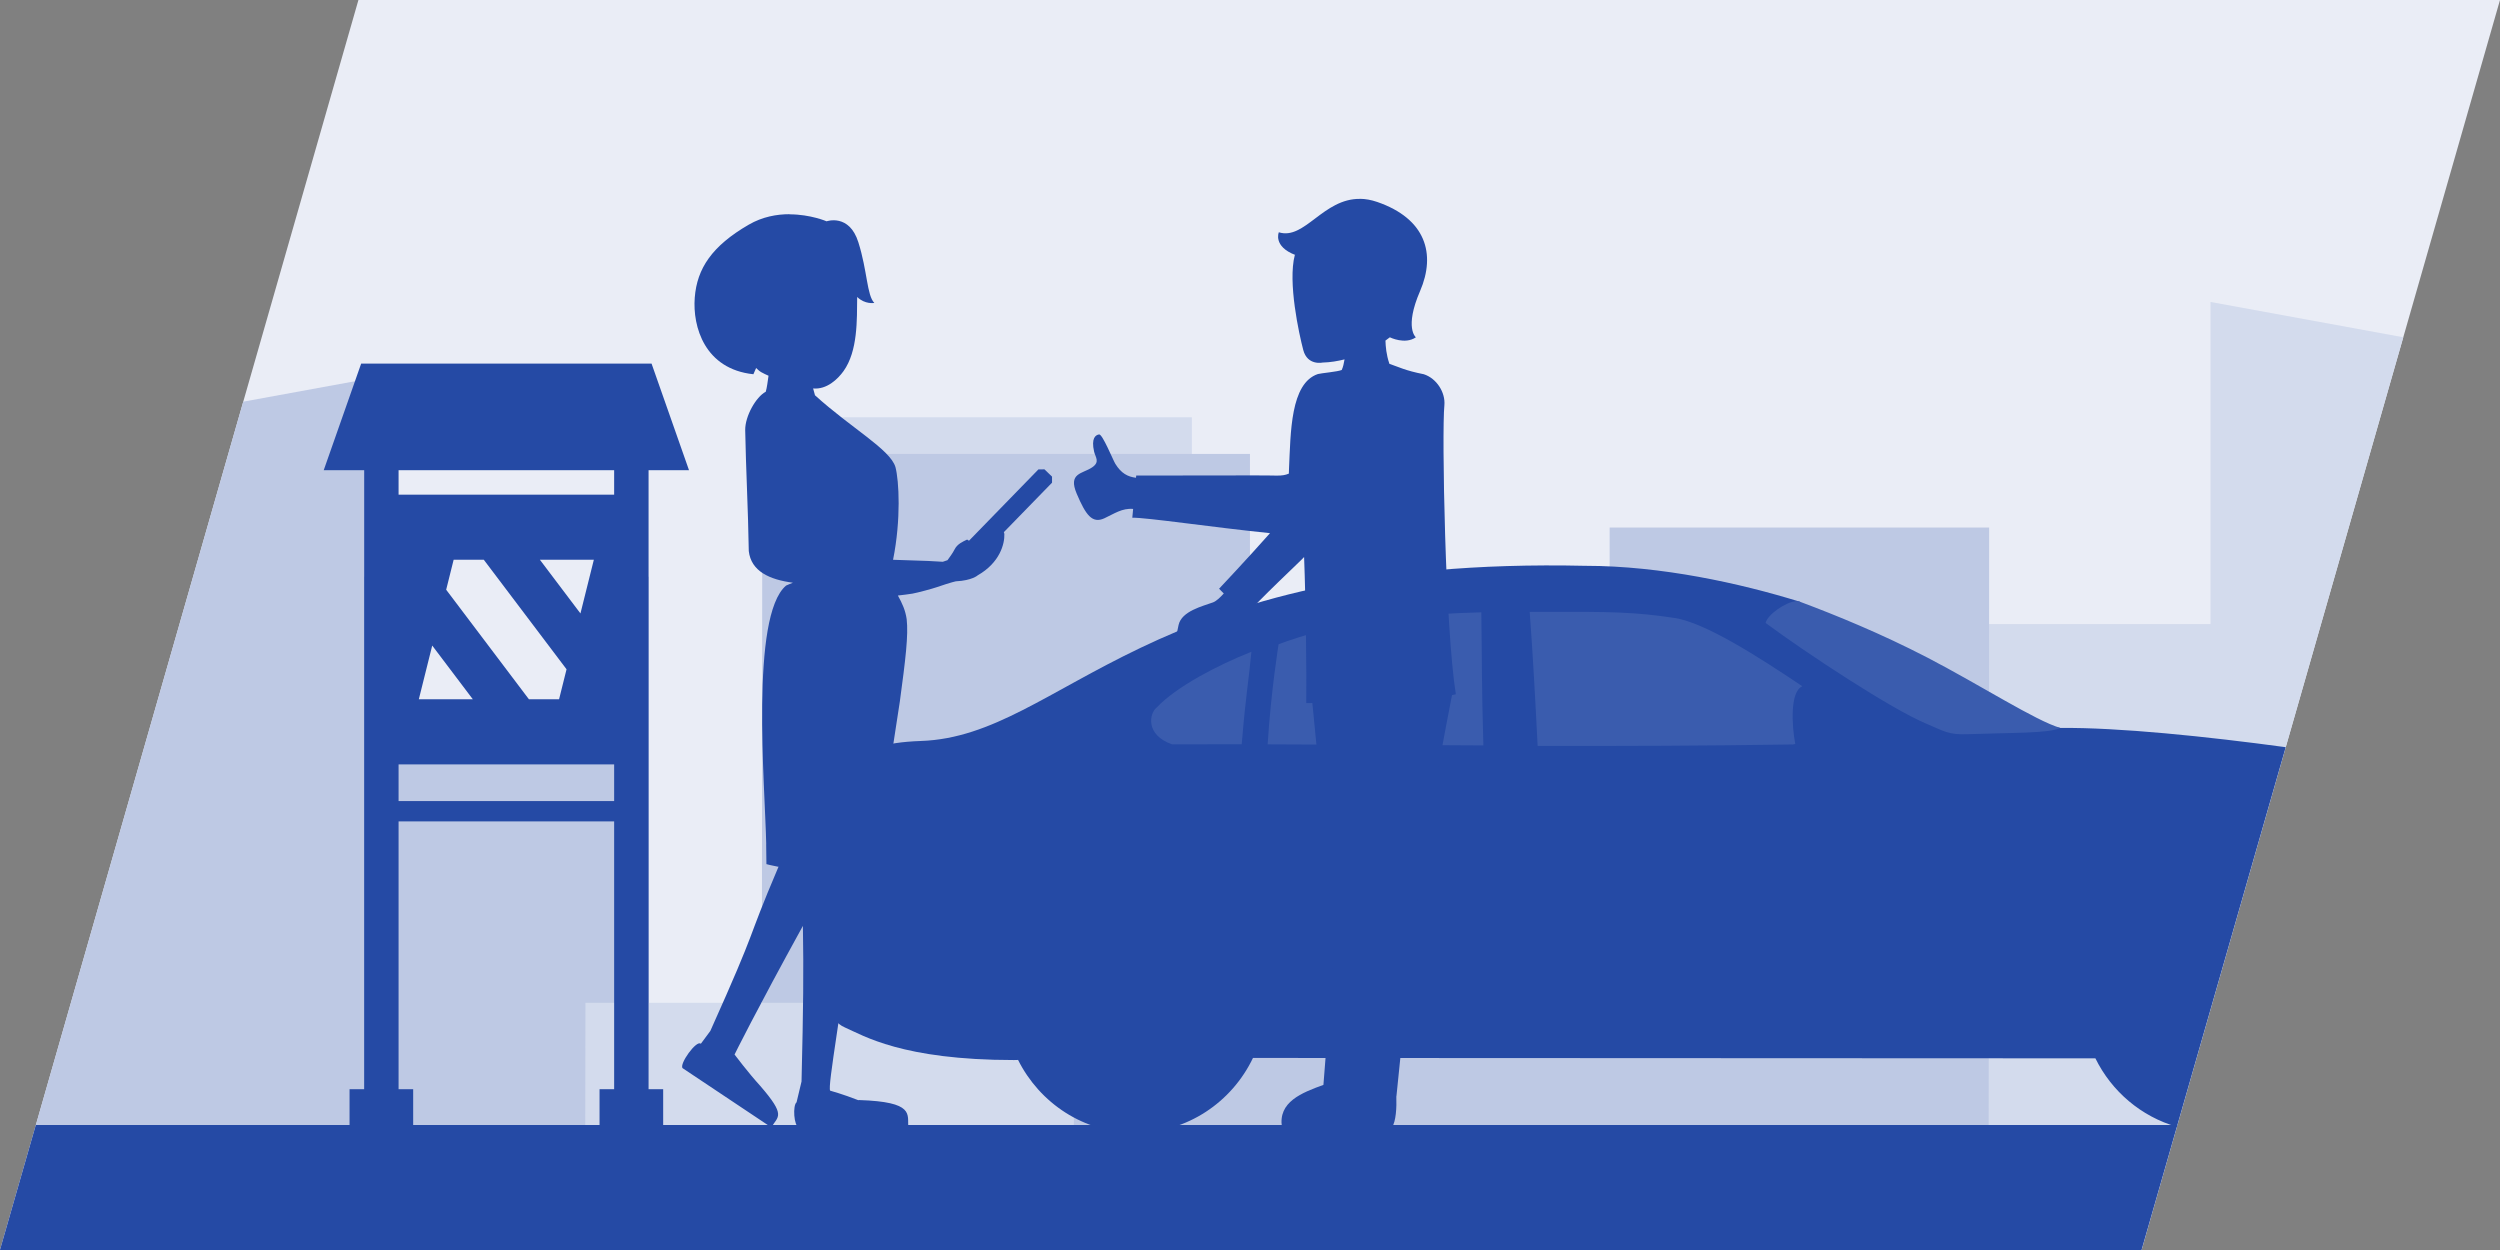 <svg version="1.1" viewBox="0 0 100 50" xmlns="http://www.w3.org/2000/svg">
	<rect x="0" y="0" width="100" height="50" fill="#808080" stroke="none"/>
	<path d="m14.337 1e-7h85.663l-14.337 50h-85.663z" fill="#eaedf6"/>
	<path d="m14.566 15.182-4.836 0.885-9.73 33.934h28.918c0.011-2.853-0.858-5.839-2.967-8.752v-18.18h-11.385z" fill="#bec9e4" fill-rule="evenodd"/>
	<path d="m88.42 12.078v12.885h-11.385v13.529c-2.227 3.075-3.079 7.364-2.963 11.508h11.59l10.469-36.51z" fill="#d3dbed" fill-rule="evenodd"/>
	<path d="m32.644 16.691h15.03v1.943h-15.03v-1.943" fill="#d3dbed" fill-rule="evenodd"/>
	<path d="m30.492 18.158-0.025 31.842h49.074c0.01-9.778 0.025-20.219 0.025-28.898h-15.18v10.74h-14.387v-13.684z" fill="#bec9e4" fill-rule="evenodd"/>
	<path d="m23.418 40.113-0.016 9.887h19.541c8e-3 -3.473 0.016-6.947 0.016-9.887z" fill="#d3dbed" fill-rule="evenodd"/>
	<path d="m1.433 45-1.434 5h85.662l1.434-5z" fill="#254aa5"/>
	<path d="m14.447 14.543-1.498 4.264h1.617v24.762h-0.584v1.525h2.545v-1.525h-0.584v-10.713h8.623v10.713h-0.584v1.525h2.545v-1.525h-0.584v-24.762h1.617l-1.498-4.264zm1.496 4.264h8.623v0.979h-8.623zm0 11.768h8.623v1.467h-8.623z" fill="#254aa5"/>
	<path d="m23.218 24.538 0.536-2.149h-2.159zm-3.867-2.149h-1.205l-0.299 1.2 3.31 4.382h1.206l0.299-1.2zm-0.438 5.582-1.624-2.149-0.536 2.149z" fill="#eaedf6"/>
	<path d="m63.429 22.633c-17.717-0.402-20.89 6.808-26.59 7.006-3.079 0.108-2.711 1.21-2.971 2.477-0.165 0.932-0.256 2.19-0.172 3.397-0.243 0.345-0.476 0.738-0.508 0.908-0.059 0.29-0.05 1.488-0.057 2.174-0.093 1.274-0.063 2.191 0.67 2.506 0.727 0.315 2.278 1.301 6.758 1.301 0.058 0 0.107-0.004 0.164-0.004 0.863 1.726 2.63 2.921 4.691 2.916 2.083-4e-3 3.863-1.234 4.705-2.996 11.232 5e-3 22.465 0.011 33.697 0.016 0.648 1.319 1.826 2.327 3.258 2.738l4.354-15.184c-3.162-0.429-6.687-0.794-9.02-0.77-4.579-0.851-8.294-2.691-10.41-5.047-2.387-0.74-5.549-1.437-8.57-1.438z" fill="#254aa5" fill-rule="evenodd"/>
	<path d="m71.846 24.049c0.059-4e-3 0.112 3e-3 0.154 0.021 1.445 0.54 3.247 1.276 5.092 2.232 2.132 1.108 4.342 2.532 5.318 2.814-0.412 0.224-1.978 0.188-3.711 0.252-0.764 0.028-0.927-0.117-1.672-0.432-1.361-0.569-4.752-2.794-6.402-4.018 0.063-0.325 0.808-0.845 1.221-0.871zm-10.24 0.426c2.828-0.012 3.8 4e-3 5.377 0.244 1.219 0.186 3.312 1.525 5.111 2.731-0.502 0.21-0.422 1.595-0.283 2.307-0.025 4e-3 -0.08 0.023-0.096 0.021-3.525 0.055-6.838 0.065-10.209 0.059-0.093-1.845-0.196-3.736-0.318-5.361zm-2.353 0.018c0.028 1.931 9e-3 2.8 0.082 5.324-2.861-0.016-5.94-0.035-8.629-0.043 0.131-2.113 0.438-4.004 0.438-4.004 0.655-0.237 2.987-1.151 8.109-1.277zm-9.197 1.578c-0.101 1.126-0.22 1.655-0.387 3.697v2e-3c-0.94 1e-3 -1.869 3e-3 -2.785 4e-3 -1.092-0.382-0.899-1.252-0.623-1.467 0.801-0.849 2.455-1.704 3.795-2.236z" fill="#3a5cae" fill-rule="evenodd"/>
	<path d="m31.581 8.568c-0.505-5.2e-4 -1.082 0.1-1.633 0.42-1.469 0.851-2.068 1.752-2.158 2.916-0.091 1.164 0.397 2.86 2.346 3.066 0 0 0.09-0.21 0.109-0.25 0.063 0.059 0.124 0.12 0.199 0.164 0.105 0.063 0.199 0.098 0.297 0.145-0.034 0.234-0.062 0.476-0.111 0.641-0.394 0.206-0.83 0.984-0.822 1.535 0.024 1.45 0.119 3.216 0.143 4.838 0.093 0.811 0.834 1.143 1.766 1.266-0.092 0.038-0.187 0.072-0.275 0.115-1.438 1.224-0.841 7.996-0.793 10.344h-2e-3l0.01 0.797c0.165 0.048 0.331 0.072 0.498 0.111-5e-3 9.3e-4 -0.013 1e-3 -0.018 2e-3 -1.387 3.261-0.708 2.068-2.723 6.559l-0.381 0.514c-0.167-0.171-0.881 0.823-0.727 0.977l3.547 2.367c0.263-0.453 0.608-0.448-0.449-1.666-0.465-0.508-1.022-1.248-1.022-1.248s0.824-1.677 2.734-5.146c0.031 1.845 0.018 3.24-0.055 6.225l-0.195 0.816c1e-3 3e-3 3e-3 5e-3 4e-3 8e-3 -0.173 0.118-0.115 0.972 0.084 1.012h4.377c-0.04-0.52 0.266-1.023-1.971-1.094-9e-3 3e-3 -0.018 3e-3 -0.027 6e-3 -0.64-0.25-1.125-0.381-1.125-0.381-0.123-0.131 0.473-3.285 1.148-8.535 0.217 6e-3 0.422 0.011 0.537 0.01l0.154-0.812 0.08-0.551c0.056-0.375 0.111-0.73 0.162-1.072 0.215-1.415 0.406-2.643 0.537-3.518 0.063-0.395 0.114-0.754 0.166-1.08 0.23-1.697 0.347-2.662 0.275-3.301-0.051-0.354-0.174-0.626-0.352-0.947 0.26-0.035 0.346-0.035 0.582-0.076 0.213-0.039 0.784-0.192 0.98-0.26 0.592-0.203 0.754-0.232 0.754-0.232 0.655-0.032 0.877-0.24 0.877-0.24 0.89-0.507 1.08-1.265 1.066-1.652-1e-3 -0.036-0.015-0.047-0.021-0.074l1.928-1.98v-0.242l-0.303-0.291-0.242 2e-3 -2.777 2.853-0.074-0.047c-0.181 0.086-0.395 0.181-0.5 0.391-0.076 0.153-0.209 0.328-0.285 0.434l-0.188 0.064-0.586-0.033-1.404-0.047c0.325-1.62 0.239-3.16 0.096-3.707-0.211-0.709-1.76-1.549-3.219-2.873-0.023-0.077-0.051-0.201-0.074-0.273 0.545 0.051 0.986-0.372 1.217-0.695 0.575-0.808 0.534-2.05 0.545-2.965 0.311 0.307 0.686 0.24 0.686 0.24-0.301-0.308-0.274-1.27-0.639-2.428-0.365-1.159-1.27-0.838-1.27-0.838s-0.643-0.278-1.484-0.279z" fill="#254aa5"/>
	<path d="m54.408 7.953c0.211 3e-3 0.436 0.041 0.68 0.125 1.95 0.672 2.353 2.085 1.715 3.564-0.639 1.479-0.168 1.85-0.168 1.85-0.437 0.303-1.041 0-1.041 0s-0.077 0.059-0.176 0.131c9e-3 0.242 0.03 0.553 0.158 0.93 0.364 0.123 0.639 0.272 1.375 0.416 0.514 0.165 0.872 0.73 0.824 1.244-0.108 1.059 0.036 8.938 0.459 11.557-0.041 0.014-0.108 0.022-0.154 0.035-0.655 3.359-1.18 6.488-1.18 6.488l0.012 0.016-0.504 4.018s-0.287 2.989-0.551 5.523h-4e-3c0.017 0.457-0.014 1.008-0.174 1.244h-4.4c-0.167-1.023 0.802-1.385 1.658-1.699 0.298-3.811 0.474-6.116 0.668-8.188-0.588-0.812-0.561-1.614-1.111-7.086-0.041 4.2e-4 -0.216 1e-3 -0.244 2e-3 0.017-1.04-0.017-4.062-0.086-5.842-0.01 0.037-1.933 1.825-2.34 2.352l-0.27-0.277c-0.167 0.149-0.351 0.322-0.461 0.402-0.277 0.202-0.581 0.356-0.91 0.477-0.133 0.049-0.506 0.16-0.617 0.678-0.139 0.642-0.375 0.667-0.488 0.467-0.161-0.285-0.036-0.94 0.066-1.385 0.126-0.55 0.952-0.745 1.377-0.9 0.126-0.046 0.277-0.188 0.43-0.355l-0.188-0.191s1.146-1.215 2.037-2.223c-2.331-0.237-4.957-0.631-5.508-0.617l0.033-0.352c-0.441-0.039-0.758 0.193-1.152 0.375-0.489 0.225-0.744-0.139-1.103-0.98-0.36-0.842 0.233-0.794 0.621-1.061 0.317-0.218 0.124-0.405 0.074-0.621-0.128-0.552 0.065-0.674 0.199-0.693 0.134-0.019 0.553 1.018 0.648 1.174 0.238 0.387 0.501 0.52 0.828 0.559l8e-3 -0.088 4.723-6e-3c0.876-9e-3 1.091 0.054 1.383-0.072 3e-3 -0.099 5.7e-4 -0.071 6e-3 -0.186 0.068-1.465 0.056-3.426 1.156-3.797 0.13-0.036 0.798-0.093 0.953-0.162 0.054-0.116 0.088-0.266 0.113-0.424-0.274 0.068-0.565 0.12-0.879 0.127 0 0-0.605 0.135-0.773-0.504-0.168-0.639-0.623-2.707-0.338-3.795l0.021-4e-3c-0.901-0.344-0.66-0.908-0.66-0.908 1.03 0.324 1.777-1.36 3.254-1.336z" fill="#254aa5" fill-rule="evenodd"/>
</svg>
